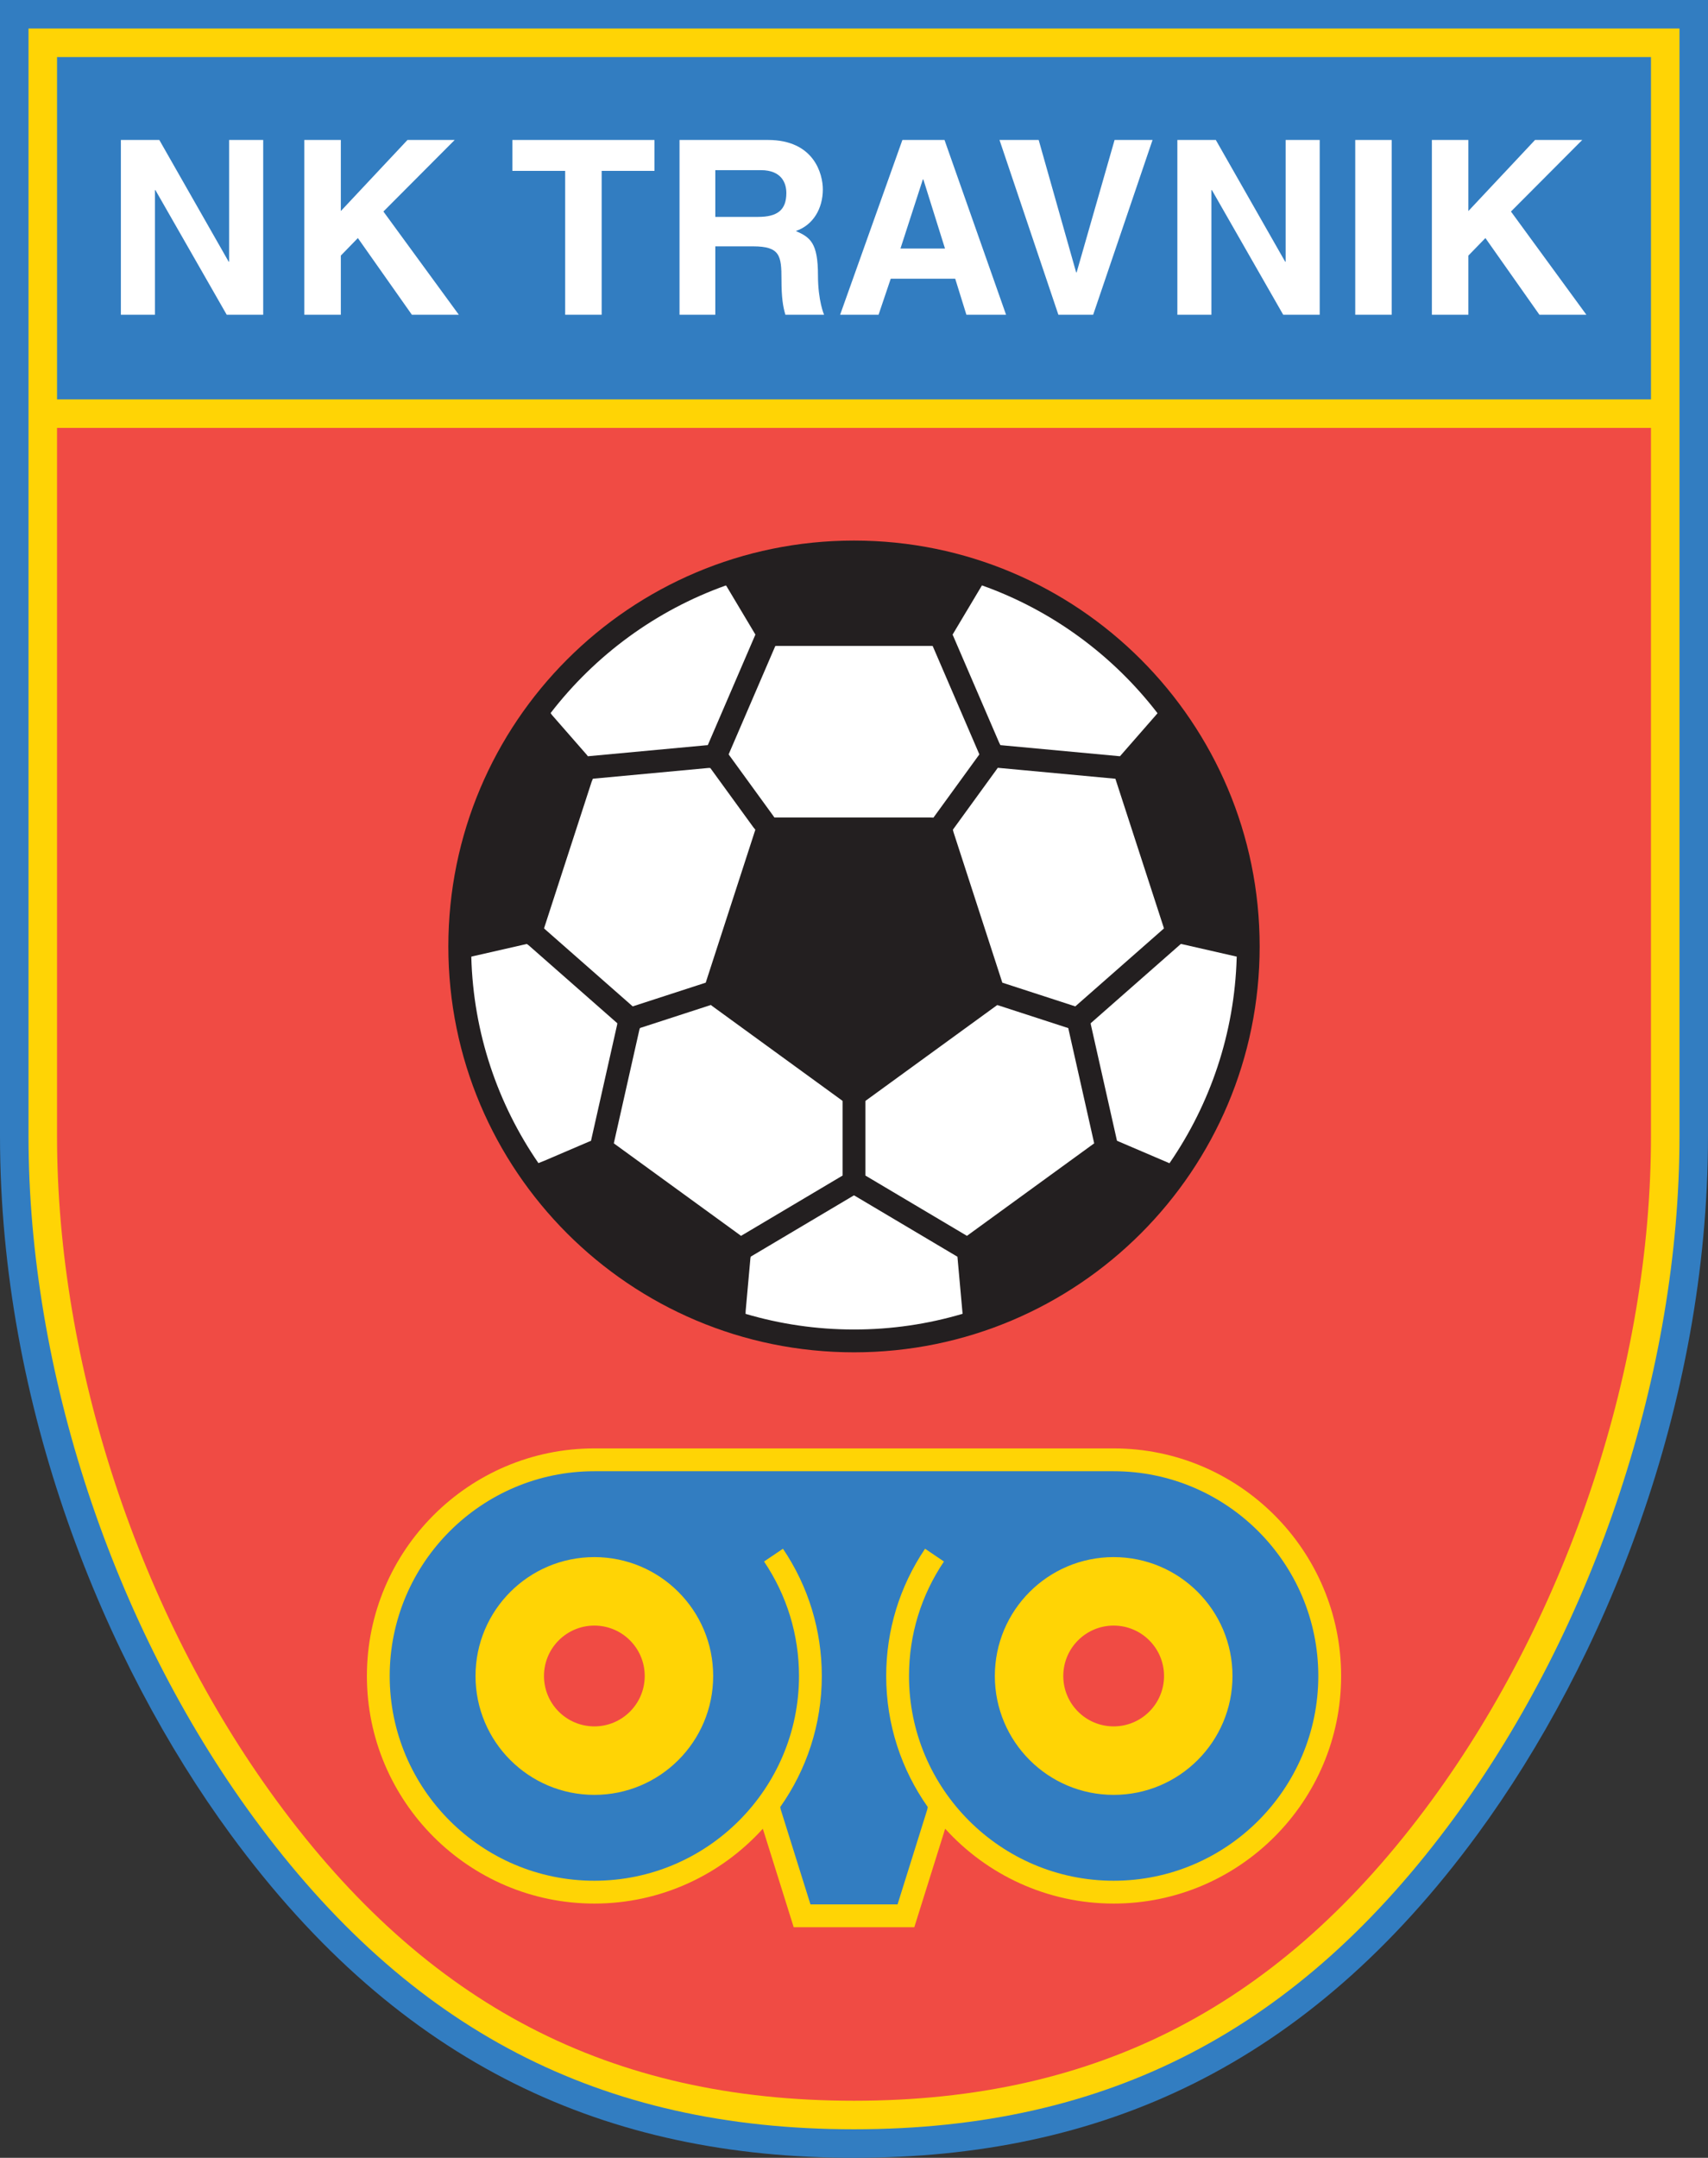 <?xml version="1.0" encoding="UTF-8"?>
<svg xmlns="http://www.w3.org/2000/svg" xmlns:xlink="http://www.w3.org/1999/xlink" width="509.92pt" height="643.87pt" viewBox="0 0 509.92 643.87" version="1.1">
<rect x="0" y="0" width="509.92" height="643.87" fill="#333333" stroke="none"/>
<g id="surface1">
<path style=" stroke:none;fill-rule:nonzero;fill:rgb(19.6%,48.999%,75.699%);fill-opacity:1;" d="M 254.961 643.871 C 181.527 643.871 119.762 616.816 68.824 547.348 C 30.977 495.73 0 419.574 0 339.004 L 0 0 L 509.918 0 L 509.918 339.004 C 509.918 419.574 478.941 495.73 441.098 547.348 C 390.16 616.816 328.391 643.871 254.961 643.871 "/>
<path style=" stroke:none;fill-rule:nonzero;fill:rgb(100%,83.099%,1.999%);fill-opacity:1;" d="M 501.406 8.512 C 501.406 24.695 501.406 339.004 501.406 339.004 C 501.406 408.941 476.297 484.945 434.23 542.312 C 387.688 605.793 330.723 635.359 254.961 635.359 C 179.199 635.359 122.234 605.793 75.688 542.312 C 33.625 484.945 8.512 408.941 8.512 339.004 C 8.512 339.004 8.512 24.695 8.512 8.512 C 24.695 8.512 485.227 8.512 501.406 8.512 M 17.238 119.176 L 492.898 119.176 L 492.895 118.648 C 492.895 68.93 492.895 27.586 492.895 17.027 C 462.176 17.027 47.742 17.027 17.027 17.027 C 17.027 27.621 17.027 69.227 17.027 119.18 L 17.238 119.176 "/>
<path style=" stroke:none;fill-rule:nonzero;fill:rgb(94.099%,29.399%,26.7%);fill-opacity:1;" d="M 17.027 127.688 C 17.027 168.133 17.027 339.004 17.027 339.004 C 17.027 407.199 41.523 481.32 82.555 537.277 C 127.359 598.383 182.141 626.844 254.961 626.844 C 327.777 626.844 382.562 598.383 427.367 537.277 C 468.398 481.316 492.895 407.195 492.895 339.004 C 492.895 339.004 492.895 221.641 492.895 128.059 L 492.898 127.688 L 17.027 127.688 "/>
<path style=" stroke:none;fill-rule:nonzero;fill:rgb(100%,83.099%,1.999%);fill-opacity:1;" d="M 227.734 545.684 C 215.301 559.387 197.359 568.008 177.441 568.008 C 139.996 568.008 109.535 537.543 109.535 500.102 C 109.535 462.656 139.996 432.191 177.441 432.191 L 332.48 432.191 C 369.926 432.191 400.391 462.656 400.391 500.102 C 400.391 537.543 369.926 568.008 332.48 568.008 C 312.562 568.008 294.617 559.387 282.184 545.68 L 282.023 546.16 L 272.965 575.062 L 236.957 575.062 L 228.039 546.613 L 227.734 545.684 M 177.441 485.062 C 169.137 485.062 162.406 491.793 162.406 500.102 C 162.406 508.402 169.137 515.137 177.441 515.137 C 185.746 515.137 192.48 508.402 192.48 500.102 C 192.48 491.793 185.746 485.062 177.441 485.062 M 317.441 500.102 C 317.441 508.402 324.176 515.137 332.48 515.137 C 340.785 515.137 347.52 508.402 347.52 500.102 C 347.52 491.793 340.785 485.062 332.48 485.062 C 324.176 485.062 317.441 491.793 317.441 500.102 "/>
<path style=" stroke:none;fill-rule:nonzero;fill:rgb(13.699%,12.199%,12.5%);fill-opacity:1;" d="M 133.852 282.41 C 133.852 349.301 188.074 403.52 254.961 403.52 C 321.844 403.52 376.07 349.301 376.07 282.41 C 376.07 215.523 321.844 161.301 254.961 161.301 C 188.074 161.301 133.852 215.523 133.852 282.41 "/>
<path style=" stroke:none;fill-rule:nonzero;fill:rgb(19.6%,48.999%,75.699%);fill-opacity:1;" d="M 232.945 539.188 C 240.758 528.125 245.348 514.641 245.348 500.102 C 245.348 486.488 241.34 473.359 233.75 462.129 L 228.105 465.941 C 234.93 476.043 238.539 487.855 238.539 500.102 C 238.539 533.789 211.129 561.195 177.441 561.195 C 143.754 561.195 116.344 533.789 116.344 500.102 C 116.344 466.41 143.754 439 177.441 439 L 332.48 439 C 366.172 439 393.578 466.41 393.578 500.102 C 393.578 533.789 366.172 561.195 332.48 561.195 C 298.793 561.195 271.383 533.789 271.383 500.102 C 271.383 487.855 274.988 476.047 281.816 465.941 L 276.176 462.129 C 268.586 473.363 264.57 486.492 264.57 500.102 C 264.57 514.633 269.16 528.113 276.965 539.172 L 276.863 539.855 C 273.668 550.055 268.836 565.473 267.965 568.25 C 264.105 568.25 245.816 568.25 241.961 568.25 C 241.09 565.473 236.262 550.078 233.066 539.875 L 232.945 539.188 M 177.441 464.625 C 157.848 464.625 141.965 480.504 141.965 500.102 C 141.965 519.691 157.848 535.574 177.441 535.574 C 197.035 535.574 212.918 519.691 212.918 500.102 C 212.918 480.504 197.035 464.625 177.441 464.625 M 297.008 500.102 C 297.008 519.691 312.887 535.574 332.48 535.574 C 352.074 535.574 367.957 519.691 367.957 500.102 C 367.957 480.504 352.074 464.625 332.48 464.625 C 312.887 464.625 297.008 480.504 297.008 500.102 "/>
<path style=" stroke:none;fill-rule:nonzero;fill:rgb(100%,100%,100%);fill-opacity:1;" d="M 369.211 285.742 C 368.559 308.406 361.277 329.438 349.242 346.961 L 349.145 347.098 L 333.488 340.402 L 333.445 340.273 L 325.664 305.703 L 325.621 305.328 L 352.539 281.668 L 352.805 281.707 L 369.234 285.453 L 369.211 285.742 "/>
<path style=" stroke:none;fill-rule:nonzero;fill:rgb(100%,100%,100%);fill-opacity:1;" d="M 68.41 41.762 L 78.578 41.762 L 78.578 93.918 L 67.684 93.918 L 46.398 56.727 L 46.254 56.727 L 46.254 93.918 L 36.086 93.918 L 36.086 41.762 L 47.562 41.762 L 68.266 78.082 L 68.41 78.082 L 68.41 41.762 "/>
<path style=" stroke:none;fill-rule:nonzero;fill:rgb(100%,100%,100%);fill-opacity:1;" d="M 101.754 93.918 L 90.855 93.918 L 90.855 41.762 L 101.754 41.762 L 101.754 62.973 L 121.656 41.762 L 135.75 41.762 L 114.465 63.117 L 136.984 93.918 L 122.965 93.918 L 106.84 71.035 L 101.754 76.266 L 101.754 93.918 "/>
<path style=" stroke:none;fill-rule:nonzero;fill:rgb(100%,100%,100%);fill-opacity:1;" d="M 179.625 93.918 L 168.73 93.918 L 168.73 50.988 L 152.965 50.988 L 152.965 41.762 L 195.391 41.762 L 195.391 50.988 L 179.625 50.988 L 179.625 93.918 "/>
<path style=" stroke:none;fill-rule:nonzero;fill:rgb(100%,100%,100%);fill-opacity:1;" d="M 202.871 41.762 L 229.242 41.762 C 243.113 41.762 245.656 52.004 245.656 56.508 C 245.656 62.246 242.754 67.188 237.594 68.93 C 241.879 70.82 244.203 72.414 244.203 82.152 C 244.203 89.777 246.023 93.918 246.023 93.918 L 234.473 93.918 C 233.746 91.449 233.309 88.762 233.309 83.387 C 233.309 76.266 232.871 73.508 224.809 73.508 L 213.551 73.508 L 213.551 93.918 L 202.871 93.918 L 202.871 41.762 M 226.336 64.719 C 232 64.719 234.762 62.754 234.762 57.598 C 234.762 54.836 233.527 50.77 227.133 50.77 L 213.551 50.77 L 213.551 64.719 L 226.336 64.719 "/>
<path style=" stroke:none;fill-rule:nonzero;fill:rgb(100%,100%,100%);fill-opacity:1;" d="M 262.293 93.918 L 250.816 93.918 L 269.41 41.762 L 281.98 41.762 L 300.359 93.918 L 288.516 93.918 L 285.176 83.168 L 265.926 83.168 L 262.293 93.918 M 268.832 74.16 L 282.125 74.16 L 275.66 53.531 L 275.516 53.531 L 268.832 74.16 "/>
<path style=" stroke:none;fill-rule:nonzero;fill:rgb(100%,100%,100%);fill-opacity:1;" d="M 332.758 41.762 L 344.09 41.762 L 326.363 93.918 L 315.977 93.918 L 298.398 41.762 L 310.094 41.762 L 321.281 81.277 L 321.426 81.277 L 332.758 41.762 "/>
<path style=" stroke:none;fill-rule:nonzero;fill:rgb(100%,100%,100%);fill-opacity:1;" d="M 383.824 41.762 L 393.996 41.762 L 393.996 93.918 L 383.098 93.918 L 361.812 56.727 L 361.668 56.727 L 361.668 93.918 L 351.5 93.918 L 351.5 41.762 L 362.977 41.762 L 383.68 78.082 L 383.824 78.082 L 383.824 41.762 "/>
<path style=" stroke:none;fill-rule:nonzero;fill:rgb(100%,100%,100%);fill-opacity:1;" d="M 415.496 93.918 L 404.602 93.918 L 404.602 41.762 L 415.496 41.762 L 415.496 93.918 "/>
<path style=" stroke:none;fill-rule:nonzero;fill:rgb(100%,100%,100%);fill-opacity:1;" d="M 438.379 93.918 L 427.484 93.918 L 427.484 41.762 L 438.379 41.762 L 438.379 62.973 L 458.285 41.762 L 472.379 41.762 L 451.094 63.117 L 473.609 93.918 L 459.59 93.918 L 443.465 71.035 L 438.379 76.266 L 438.379 93.918 "/>
<path style=" stroke:none;fill-rule:nonzero;fill:rgb(100%,100%,100%);fill-opacity:1;" d="M 319.004 307.129 L 326.637 341.031 L 326.668 341.16 L 288.809 368.672 L 288.672 368.762 C 281.016 364.219 260.809 352.223 258.363 350.773 L 258.367 350.582 L 258.367 328.52 L 258.543 328.375 L 297.684 299.922 L 297.902 299.945 L 318.938 306.781 L 319.004 307.129 "/>
<path style=" stroke:none;fill-rule:nonzero;fill:rgb(100%,100%,100%);fill-opacity:1;" d="M 298.25 221.5 L 284.523 189.648 L 284.391 189.363 L 292.906 175.102 L 293.16 174.676 C 314.105 182.125 332.258 195.52 345.574 212.82 L 345.227 213.234 L 334.375 225.645 L 334.098 225.633 L 298.66 222.34 L 298.25 221.5 "/>
<path style=" stroke:none;fill-rule:nonzero;fill:rgb(100%,100%,100%);fill-opacity:1;" d="M 230.805 243.371 C 226.457 237.391 218.934 227.031 217.531 225.105 C 218.641 222.531 227.699 201.508 231.328 193.082 L 231.504 192.73 L 278.422 192.73 L 278.586 193.074 C 282.215 201.496 291.277 222.531 292.387 225.105 C 290.938 227.098 282.934 238.117 278.676 243.977 L 277.449 243.926 L 231.195 243.926 L 230.805 243.371 "/>
<path style=" stroke:none;fill-rule:nonzero;fill:rgb(100%,100%,100%);fill-opacity:1;" d="M 284.688 248.383 L 299.246 293.23 L 299.422 293.277 C 306.43 295.555 318.746 299.559 321.027 300.297 C 322.754 298.781 340.715 282.996 347.492 277.039 L 347.402 276.707 L 332.996 232.371 L 332.793 232.352 L 297.883 229.105 L 297.383 229.812 L 284.477 247.578 L 284.688 248.383 "/>
<path style=" stroke:none;fill-rule:nonzero;fill:rgb(100%,100%,100%);fill-opacity:1;" d="M 175.133 225.176 L 164.719 213.266 L 164.391 212.762 C 177.695 195.5 195.816 182.133 216.727 174.688 L 216.945 174.984 L 225.52 189.348 L 225.422 189.582 L 211.309 222.344 L 210.828 222.379 L 175.504 225.66 L 175.133 225.176 "/>
<path style=" stroke:none;fill-rule:nonzero;fill:rgb(100%,100%,100%);fill-opacity:1;" d="M 224.039 375.398 L 222.617 391.152 L 222.586 392.043 C 232.855 395.078 243.719 396.711 254.961 396.711 C 266.156 396.711 276.977 395.094 287.207 392.078 L 287.379 392.035 L 285.852 375.129 L 285.848 375.004 L 255.223 356.828 L 254.941 356.684 L 224.133 374.969 L 224.039 375.398 "/>
<path style=" stroke:none;fill-rule:nonzero;fill:rgb(100%,100%,100%);fill-opacity:1;" d="M 210.961 292.383 L 225.508 247.57 L 224.926 246.867 L 212.062 229.168 L 211.539 229.152 L 177.004 232.363 L 176.617 233.309 L 162.422 277.008 L 162.734 277.309 C 169.645 283.383 186.789 298.449 188.891 300.297 C 191.195 299.551 203.727 295.477 210.699 293.215 L 210.961 292.383 "/>
<path style=" stroke:none;fill-rule:nonzero;fill:rgb(100%,100%,100%);fill-opacity:1;" d="M 212.625 300.195 L 251.23 328.262 L 251.555 328.512 C 251.555 336.16 251.555 349.125 251.555 350.773 C 249.109 352.223 228.879 364.23 221.234 368.77 L 220.594 368.293 L 183.441 341.301 L 183.258 341.137 L 190.91 307.152 L 191.07 306.75 L 212.234 299.875 L 212.625 300.195 "/>
<path style=" stroke:none;fill-rule:nonzero;fill:rgb(100%,100%,100%);fill-opacity:1;" d="M 162.543 346.344 L 175.949 340.605 L 176.438 340.422 L 184.227 305.836 L 184.301 305.332 L 157.793 282.035 L 157.27 281.672 L 141.242 285.324 L 140.703 285.461 C 141.301 308.273 148.621 329.445 160.746 347.062 L 162.543 346.344 "/>
</g>
</svg>
